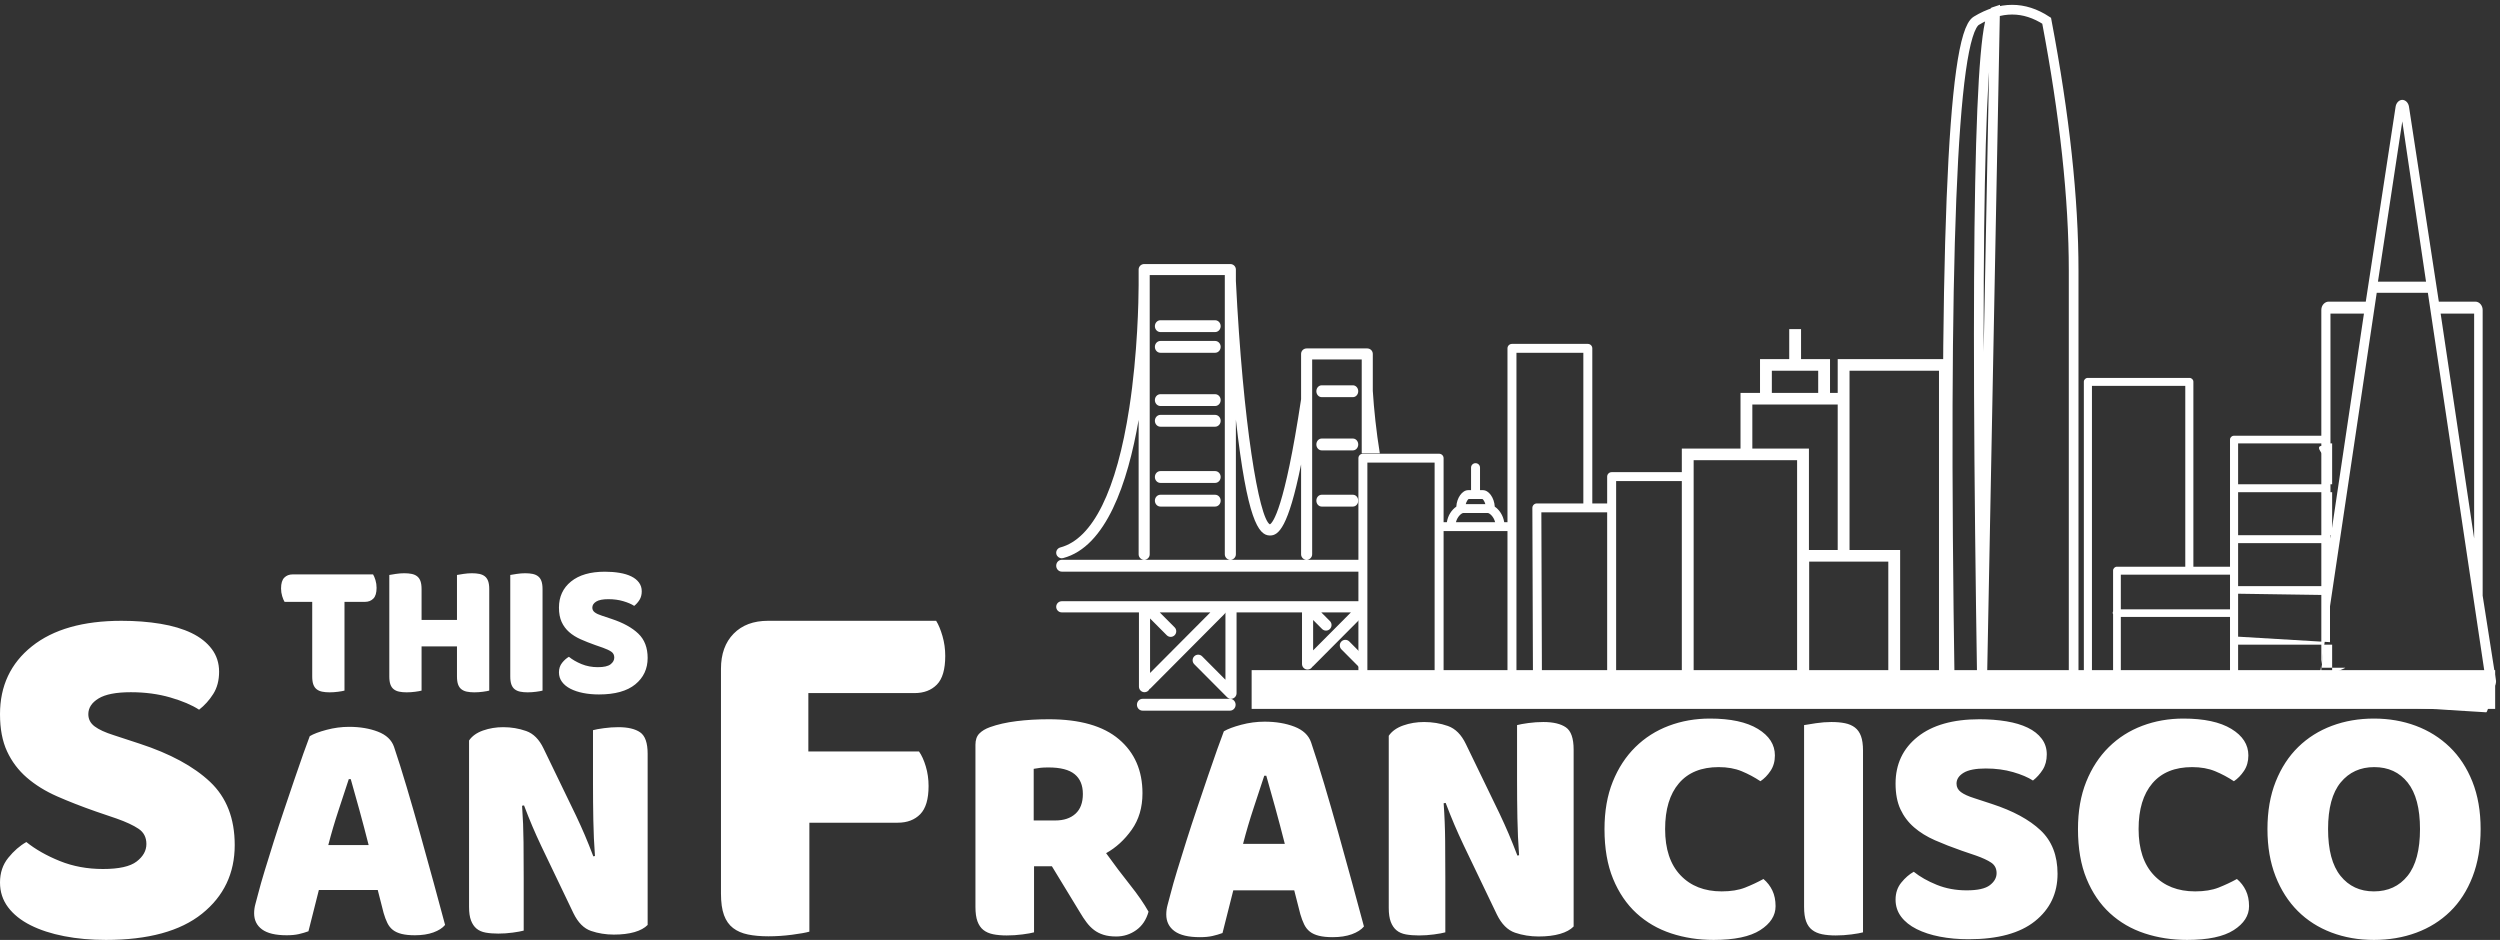 <svg xmlns="http://www.w3.org/2000/svg" width="258" height="97" viewBox="0 0 258 97">
  <rect x="0" y="0" width="258" height="97" fill="#333333" stroke="none"/>
  <g fill="none" fill-rule="evenodd" transform="translate(0 1)">
    <g transform="translate(109)">
      <path fill="#FFF" fill-rule="nonzero" d="M30.912,36.955 L30.912,3.096 L19.239,3.096 L19.239,6.584 L18.446,6.584 L18.446,3.096 L15.456,3.096 L15.456,0 L14.236,0 L14.236,3.096 L11.222,3.096 L11.222,6.584 L9.209,6.584 L9.209,12.329 L3.152,12.329 L3.152,36.955 L0,36.955 L0,38.153 L33.638,38.153 L33.638,36.955 L30.912,36.955 Z M12.442,4.295 L17.226,4.295 L17.226,6.584 L12.442,6.584 L12.442,4.295 Z M10.429,7.782 L19.239,7.782 L19.239,22.796 L16.27,22.796 L16.27,12.329 L10.429,12.329 L10.429,7.782 Z M12.951,36.955 L12.827,36.955 L6.522,36.955 L6.508,36.955 L4.372,36.955 L4.372,13.527 L15.049,13.527 L15.049,36.955 L12.951,36.955 Z M16.294,36.955 L16.294,23.995 L24.461,23.995 L24.461,36.955 L16.294,36.955 Z M20.459,22.796 L20.459,4.295 L29.692,4.295 L29.692,36.955 L25.682,36.955 L25.682,22.796 L20.459,22.796 Z" transform="translate(61.412 32.964)"/>
      <path fill="#FFF" fill-rule="nonzero" d="M31.477,56.772 L31.477,57.993 L0.574,57.993 C0.257,57.993 0,57.72 0,57.383 C0,57.046 0.257,56.772 0.574,56.772 L31.477,56.772 Z M31.477,68.067 L29.434,66.014 C29.21,65.789 29.21,65.424 29.434,65.199 C29.658,64.974 30.021,64.974 30.245,65.199 L31.477,66.437 L31.477,68.067 Z M31.477,62.761 L26.493,67.769 C26.477,67.786 26.455,67.793 26.437,67.807 C26.338,67.98 26.154,68.099 25.941,68.099 C25.624,68.099 25.367,67.841 25.367,67.522 L25.367,62.199 L18.613,62.199 L18.613,70.542 C18.613,70.616 18.598,70.687 18.572,70.752 C18.512,70.903 18.399,71.016 18.257,71.074 C18.255,71.076 18.252,71.076 18.249,71.077 C18.184,71.103 18.114,71.118 18.039,71.118 C17.965,71.118 17.895,71.103 17.83,71.077 C17.827,71.076 17.824,71.076 17.822,71.074 C17.751,71.045 17.687,71.002 17.633,70.949 L14.247,67.546 C14.023,67.321 14.023,66.956 14.247,66.731 C14.471,66.506 14.834,66.506 15.059,66.731 L17.466,69.15 L17.466,62.207 C17.438,62.268 17.404,62.326 17.354,62.376 L9.727,70.041 C9.698,70.069 9.663,70.083 9.631,70.105 C9.539,70.301 9.342,70.437 9.112,70.437 C8.796,70.437 8.539,70.179 8.539,69.861 L8.539,62.199 L0.574,62.199 C0.257,62.199 0,61.94 0,61.622 C0,61.304 0.257,61.046 0.574,61.046 L31.477,61.046 L31.477,62.761 Z M26.21,69.897 C25.881,69.897 25.614,69.624 25.614,69.287 C25.614,68.95 25.881,68.676 26.21,68.676 L31.477,68.676 L31.477,69.897 L26.21,69.897 Z M33.397,45.784 L31.53,45.784 L31.53,36.094 L26.415,36.094 L26.415,56.204 C26.415,56.518 26.159,56.772 25.843,56.772 C25.528,56.772 25.272,56.518 25.272,56.204 L25.272,46.926 C23.947,53.469 22.937,54.263 22.074,54.263 C22.048,54.263 22.023,54.263 21.998,54.262 C20.889,54.207 19.707,52.675 18.543,42.311 L18.543,56.204 C18.543,56.518 18.288,56.772 17.972,56.772 C17.656,56.772 17.4,56.518 17.4,56.204 L17.4,27.386 L9.65,27.386 L9.65,28.007 C9.651,28.095 9.652,28.352 9.65,28.745 L9.65,56.204 C9.65,56.518 9.394,56.772 9.078,56.772 C8.763,56.772 8.507,56.518 8.507,56.204 L8.507,42.33 C7.379,48.872 5.143,55.425 0.718,56.594 C0.669,56.608 0.62,56.613 0.571,56.613 C0.318,56.613 0.087,56.445 0.019,56.191 C-0.062,55.888 0.12,55.577 0.425,55.496 C3.772,54.612 6.234,49.625 7.546,41.075 C8.41,35.45 8.5,29.974 8.507,28.442 L8.507,26.818 C8.507,26.504 8.763,26.25 9.078,26.25 L17.972,26.25 C18.288,26.25 18.543,26.504 18.543,26.818 L18.543,27.998 C19.278,42.768 20.927,52.473 22.051,53.116 C22.344,52.953 23.555,51.576 25.272,40.202 L25.272,35.526 C25.272,35.212 25.528,34.958 25.843,34.958 L32.102,34.958 C32.417,34.958 32.673,35.212 32.673,35.526 L32.673,39.341 C32.791,41.246 33.034,43.549 33.397,45.784 Z M16.401,47.616 C16.717,47.616 16.973,47.889 16.973,48.226 C16.973,48.563 16.717,48.837 16.401,48.837 L10.755,48.837 C10.44,48.837 10.184,48.563 10.184,48.226 C10.184,47.889 10.44,47.616 10.755,47.616 L16.401,47.616 Z M16.401,50.058 C16.717,50.058 16.973,50.331 16.973,50.668 C16.973,51.005 16.717,51.278 16.401,51.278 L10.755,51.278 C10.44,51.278 10.184,51.005 10.184,50.668 C10.184,50.331 10.44,50.058 10.755,50.058 L16.401,50.058 Z M17.936,72.339 L8.912,72.339 C8.592,72.339 8.332,72.066 8.332,71.729 C8.332,71.391 8.592,71.118 8.912,71.118 L17.936,71.118 C18.256,71.118 18.516,71.391 18.516,71.729 C18.516,72.066 18.256,72.339 17.936,72.339 Z M16.401,39.68 C16.717,39.68 16.973,39.953 16.973,40.29 C16.973,40.627 16.717,40.901 16.401,40.901 L10.755,40.901 C10.44,40.901 10.184,40.627 10.184,40.29 C10.184,39.953 10.44,39.68 10.755,39.68 L16.401,39.68 Z M16.401,32.049 C16.717,32.049 16.973,32.323 16.973,32.66 C16.973,32.997 16.717,33.27 16.401,33.27 L10.755,33.27 C10.44,33.27 10.184,32.997 10.184,32.66 C10.184,32.323 10.44,32.049 10.755,32.049 L16.401,32.049 Z M16.401,41.816 C16.717,41.816 16.973,42.09 16.973,42.427 C16.973,42.764 16.717,43.037 16.401,43.037 L10.755,43.037 C10.44,43.037 10.184,42.764 10.184,42.427 C10.184,42.09 10.44,41.816 10.755,41.816 L16.401,41.816 Z M16.401,34.186 C16.717,34.186 16.973,34.459 16.973,34.796 C16.973,35.133 16.717,35.407 16.401,35.407 L10.755,35.407 C10.44,35.407 10.184,35.133 10.184,34.796 C10.184,34.459 10.44,34.186 10.755,34.186 L16.401,34.186 Z M26.515,62.984 L26.515,66.118 L30.415,62.199 L27.356,62.199 L28.248,63.095 C28.472,63.32 28.472,63.685 28.248,63.91 C28.136,64.023 27.989,64.079 27.843,64.079 C27.696,64.079 27.549,64.023 27.437,63.91 L26.515,62.984 Z M9.686,68.451 L15.908,62.199 L10.685,62.199 L12.221,63.741 C12.445,63.967 12.445,64.331 12.221,64.557 C12.109,64.669 11.962,64.726 11.815,64.726 C11.668,64.726 11.522,64.669 11.409,64.557 L9.686,62.825 L9.686,68.451 Z M30.623,50.058 C30.924,50.058 31.169,50.331 31.169,50.668 C31.169,51.005 30.924,51.278 30.623,51.278 L27.394,51.278 C27.093,51.278 26.848,51.005 26.848,50.668 C26.848,50.331 27.093,50.058 27.394,50.058 L30.623,50.058 Z M33.668,70.813 C33.992,70.813 34.255,71.086 34.255,71.423 C34.255,71.76 33.992,72.034 33.668,72.034 L25.275,72.034 C24.951,72.034 24.688,71.76 24.688,71.423 C24.688,71.086 24.951,70.813 25.275,70.813 L33.668,70.813 Z M30.623,44.258 C30.924,44.258 31.169,44.532 31.169,44.869 C31.169,45.206 30.924,45.479 30.623,45.479 L27.394,45.479 C27.093,45.479 26.848,45.206 26.848,44.869 C26.848,44.532 27.093,44.258 27.394,44.258 L30.623,44.258 Z M30.623,38.764 C30.924,38.764 31.169,39.038 31.169,39.375 C31.169,39.712 30.924,39.985 30.623,39.985 L27.394,39.985 C27.093,39.985 26.848,39.712 26.848,39.375 C26.848,39.038 27.093,38.764 27.394,38.764 L30.623,38.764 Z"/>
      <path fill="#FFF" fill-rule="nonzero" d="M39.956,51.168 L39.956,21.675 C39.956,21.249 39.642,20.823 39.202,20.823 L35.433,20.823 L32.354,0.711 C32.291,0.284 31.977,0 31.663,0 C31.349,0 31.035,0.284 30.972,0.711 L27.894,20.823 L24.061,20.823 C23.684,20.823 23.307,21.178 23.307,21.675 L23.307,59.638 L21.429,59.638 C21.366,59.851 -0.103,60.719 0.149,60.719 L40.322,63.204 C40.51,63.204 41.024,60.833 41.15,60.62 C41.275,60.407 41.338,60.194 41.338,59.981 L39.956,51.168 Z M39.077,22.059 L39.077,45.263 L35.621,22.059 L39.077,22.059 Z M31.663,2.22 L34.113,18.764 L29.15,18.764 L31.663,2.22 Z M24.25,22.059 L27.705,22.059 L24.25,45.263 L24.25,22.059 Z M22.993,60.375 L29.024,19.91 L34.302,19.91 L40.333,60.303 L22.993,60.303 L22.993,60.375 Z" transform="translate(107.254 9.306)"/>
      <path fill="#FFF" fill-rule="nonzero" d="M36.569,35.711 L35.68,35.711 L35.68,13.695 C35.68,13.442 35.473,13.237 35.217,13.237 L27.388,13.237 C27.133,13.237 26.925,13.442 26.925,13.695 L26.925,16.465 L25.392,16.465 L25.392,0.458 C25.392,0.205 25.185,0 24.929,0 L17.101,0 C16.846,0 16.638,0.205 16.638,0.458 L16.638,18.4 L16.3,18.4 C16.195,17.697 15.794,17.113 15.325,16.795 C15.276,15.89 14.718,15.094 14.101,15.094 L13.804,15.094 L13.804,12.767 C13.804,12.514 13.597,12.309 13.341,12.309 C13.086,12.309 12.879,12.514 12.879,12.767 L12.879,15.094 L12.581,15.094 C11.965,15.094 11.407,15.89 11.357,16.795 C10.889,17.114 10.488,17.698 10.383,18.4 L10.045,18.4 L10.045,11.793 C10.045,11.54 9.838,11.336 9.582,11.336 L1.716,11.336 C1.461,11.336 1.254,11.54 1.254,11.793 L1.254,35.711 L0.463,35.711 C0.207,35.711 0,35.916 0,36.169 C0,36.422 0.207,36.627 0.463,36.627 L36.569,36.627 C36.825,36.627 37.032,36.422 37.032,36.169 C37.032,35.916 36.825,35.711 36.569,35.711 Z M9.119,35.711 L2.179,35.711 L2.179,12.251 L9.119,12.251 L9.119,35.711 L9.119,35.711 Z M12.623,16.01 L14.059,16.01 C14.137,16.063 14.276,16.256 14.353,16.534 L12.33,16.534 C12.407,16.256 12.546,16.062 12.623,16.01 Z M12.086,17.449 L14.597,17.449 C14.772,17.449 15.223,17.814 15.362,18.399 L11.32,18.399 C11.46,17.814 11.911,17.449 12.086,17.449 Z M16.638,35.711 L10.045,35.711 L10.045,19.315 L16.638,19.315 L16.638,35.711 Z M19.342,16.599 C19.255,16.685 19.206,16.802 19.206,16.924 L19.271,35.711 L17.564,35.711 L17.564,0.916 L24.467,0.916 L24.467,16.465 L19.67,16.465 C19.547,16.465 19.429,16.513 19.342,16.599 Z M26.925,35.711 L20.197,35.711 L20.134,17.38 L26.925,17.38 L26.925,35.711 Z M34.754,35.711 L27.851,35.711 L27.851,14.153 L34.754,14.153 L34.754,35.711 L34.754,35.711 Z" transform="translate(29.934 34.49)"/>
      <path stroke="#FFF" d="M0.564,70 C-0.119,25.614 0.794,2.661 3.305,1.14 C5.816,-0.38 8.234,-0.38 10.56,1.14 C12.417,10.914 13.345,19.514 13.345,26.942 C13.345,38.082 13.345,70 13.345,70 C13.345,70 9.085,70 0.564,70 Z M3.893,69.973 C3.167,23.874 3.614,0.601 5.234,0.155 L3.893,69.973 Z" transform="translate(91.655)"/>
      <path fill="#FFF" fill-rule="nonzero" d="M0,31.961 C0,32.175 0.182,32.354 0.4,32.354 L32.312,32.354 C32.53,32.354 26.77,31.673 26.77,31.459 C26.77,31.244 30.234,29.913 30.016,29.913 L27.622,29.912 C27.962,15.546 28.105,8.335 28.052,8.281 C27.077,7.282 27.077,6.872 28.052,7.049 C28.052,6.834 28.27,5.97 28.052,5.97 L18.537,5.97 C18.319,5.97 18.137,6.149 18.137,6.364 L18.137,19.484 L14.357,19.484 L14.357,0.393 C14.357,0.179 14.175,0 13.957,0 L3.453,0 C3.235,0 3.053,0.179 3.053,0.393 L3.053,31.532 L0.4,31.532 C0.182,31.532 0,31.71 0,31.961 Z M13.521,19.484 L6.47,19.484 C6.252,19.484 6.07,19.663 6.07,19.877 L6.07,24.096 C6.033,24.131 6.033,24.203 6.033,24.239 C6.033,24.274 6.033,24.346 6.07,24.382 L6.07,31.496 L3.889,31.496 L3.889,0.822 L13.521,0.822 L13.521,19.484 Z M18.973,17.053 L28.677,17.053 L28.677,21.486 L18.973,21.486 L18.973,17.053 Z M18.973,11.798 L28.677,11.798 L28.677,16.231 L18.973,16.231 L18.973,11.798 Z M28.456,27.27 L18.973,26.705 L18.973,22.272 L28.456,22.412 L28.456,27.27 Z M18.137,31.532 L6.869,31.532 L6.869,24.668 L18.137,24.668 L18.137,31.532 Z M18.137,20.306 L18.137,23.881 L6.869,23.881 L6.869,20.306 L18.137,20.306 Z M28.677,6.757 L28.677,10.975 L18.973,10.975 L18.973,6.757 L28.677,6.757 Z M28.677,31.532 L18.973,31.532 L18.973,27.528 L28.677,27.528 L28.677,31.532 Z" transform="translate(103 38)"/>
    </g>
    <path fill="#FFF" fill-rule="nonzero" d="M9.921,82.755 C8.443,82.239 7.101,81.715 5.892,81.183 C4.683,80.65 3.643,80.006 2.77,79.25 C1.897,78.494 1.217,77.592 0.73,76.544 C0.243,75.496 0,74.216 0,72.704 C0,69.784 1.099,67.447 3.299,65.695 C5.498,63.943 8.578,63.067 12.539,63.067 C13.983,63.067 15.326,63.17 16.568,63.376 C17.81,63.582 18.876,63.9 19.766,64.329 C20.656,64.759 21.352,65.309 21.856,65.979 C22.359,66.649 22.611,67.43 22.611,68.324 C22.611,69.217 22.41,69.981 22.007,70.617 C21.604,71.253 21.117,71.794 20.546,72.241 C19.808,71.76 18.817,71.339 17.575,70.978 C16.333,70.617 14.973,70.437 13.496,70.437 C11.985,70.437 10.878,70.651 10.172,71.081 C9.467,71.51 9.115,72.052 9.115,72.704 C9.115,73.22 9.333,73.641 9.77,73.967 C10.206,74.294 10.861,74.594 11.734,74.869 L14.403,75.745 C17.558,76.776 19.984,78.09 21.68,79.688 C23.375,81.286 24.223,83.459 24.223,86.208 C24.223,89.128 23.098,91.49 20.849,93.294 C18.599,95.098 15.292,96 10.928,96 C9.384,96 7.948,95.871 6.622,95.613 C5.296,95.356 4.138,94.978 3.147,94.48 C2.157,93.981 1.385,93.363 0.831,92.624 C0.277,91.885 0,91.035 0,90.073 C0,89.077 0.285,88.226 0.856,87.522 C1.427,86.817 2.048,86.276 2.719,85.898 C3.659,86.654 4.809,87.307 6.169,87.857 C7.529,88.407 9.014,88.681 10.626,88.681 C12.271,88.681 13.429,88.424 14.1,87.908 C14.772,87.393 15.108,86.792 15.108,86.105 C15.108,85.417 14.839,84.893 14.302,84.533 C13.765,84.172 13.009,83.82 12.036,83.476 L9.921,82.755 Z M31.967,74.972 C32.347,74.743 32.924,74.525 33.696,74.319 C34.468,74.113 35.246,74.01 36.029,74.01 C37.148,74.01 38.138,74.176 39,74.508 C39.862,74.84 40.416,75.362 40.662,76.072 C41.065,77.263 41.501,78.649 41.971,80.229 C42.441,81.81 42.911,83.442 43.381,85.125 C43.851,86.809 44.31,88.47 44.758,90.107 C45.205,91.745 45.597,93.194 45.933,94.454 C45.664,94.775 45.261,95.032 44.724,95.227 C44.187,95.422 43.549,95.519 42.811,95.519 C42.273,95.519 41.82,95.473 41.451,95.382 C41.082,95.29 40.78,95.152 40.545,94.969 C40.309,94.786 40.119,94.545 39.974,94.248 C39.828,93.95 39.7,93.606 39.588,93.217 L38.983,90.846 L32.907,90.846 C32.728,91.533 32.549,92.243 32.37,92.976 C32.191,93.709 32.011,94.419 31.832,95.107 C31.519,95.221 31.189,95.319 30.842,95.399 C30.495,95.479 30.075,95.519 29.583,95.519 C28.442,95.519 27.597,95.319 27.048,94.918 C26.5,94.517 26.226,93.961 26.226,93.251 C26.226,92.931 26.271,92.61 26.36,92.289 C26.45,91.969 26.55,91.591 26.662,91.155 C26.819,90.537 27.037,89.77 27.317,88.853 C27.597,87.937 27.904,86.946 28.24,85.881 C28.576,84.816 28.934,83.722 29.314,82.6 C29.695,81.477 30.053,80.418 30.389,79.422 C30.725,78.425 31.032,77.538 31.312,76.759 C31.592,75.98 31.81,75.384 31.967,74.972 Z M35.995,79.404 C35.682,80.367 35.33,81.437 34.938,82.617 C34.546,83.797 34.194,84.994 33.88,86.208 L38.043,86.208 C37.73,84.971 37.411,83.762 37.087,82.583 C36.762,81.403 36.465,80.344 36.197,79.404 L35.995,79.404 Z M66.837,94.454 C66.524,94.775 66.071,95.021 65.478,95.193 C64.885,95.364 64.174,95.45 63.346,95.45 C62.518,95.45 61.734,95.324 60.996,95.072 C60.257,94.82 59.653,94.213 59.183,93.251 L55.859,86.311 C55.523,85.601 55.221,84.931 54.953,84.301 C54.684,83.671 54.393,82.943 54.08,82.119 L53.878,82.153 C53.968,83.39 54.018,84.65 54.029,85.933 C54.041,87.215 54.046,88.475 54.046,89.712 L54.046,95.038 C53.8,95.107 53.425,95.175 52.922,95.244 C52.418,95.313 51.92,95.347 51.428,95.347 C50.935,95.347 50.499,95.313 50.118,95.244 C49.738,95.175 49.424,95.038 49.178,94.832 C48.932,94.626 48.742,94.345 48.608,93.99 C48.473,93.635 48.406,93.171 48.406,92.598 L48.406,75.419 C48.719,74.961 49.201,74.617 49.85,74.388 C50.499,74.159 51.193,74.044 51.931,74.044 C52.759,74.044 53.548,74.176 54.298,74.44 C55.048,74.703 55.647,75.304 56.094,76.243 L59.451,83.184 C59.787,83.894 60.089,84.564 60.358,85.194 C60.627,85.824 60.917,86.551 61.231,87.376 L61.399,87.341 C61.309,86.105 61.253,84.868 61.231,83.631 C61.208,82.394 61.197,81.157 61.197,79.92 L61.197,74.354 C61.443,74.285 61.818,74.216 62.322,74.148 C62.826,74.079 63.324,74.044 63.816,74.044 C64.801,74.044 65.55,74.222 66.065,74.577 C66.58,74.932 66.837,75.671 66.837,76.793 L66.837,94.454 Z M96.611,63.067 C96.854,63.457 97.072,63.981 97.263,64.639 C97.454,65.296 97.549,65.98 97.549,66.69 C97.549,68.076 97.263,69.062 96.689,69.648 C96.116,70.234 95.343,70.527 94.37,70.527 L83.422,70.527 L83.422,76.549 L94.839,76.549 C95.117,76.94 95.351,77.455 95.542,78.094 C95.734,78.734 95.829,79.409 95.829,80.12 C95.829,81.47 95.542,82.438 94.969,83.024 C94.396,83.61 93.622,83.903 92.649,83.903 L83.527,83.903 L83.527,95.147 C83.144,95.254 82.545,95.361 81.728,95.467 C80.911,95.574 80.103,95.627 79.304,95.627 C78.505,95.627 77.801,95.565 77.193,95.44 C76.585,95.316 76.072,95.094 75.655,94.774 C75.238,94.455 74.925,94.011 74.717,93.442 C74.508,92.874 74.404,92.128 74.404,91.204 L74.404,68.023 C74.404,66.495 74.838,65.287 75.707,64.399 C76.576,63.511 77.758,63.067 79.252,63.067 L96.611,63.067 Z M106.713,88.397 L106.713,95.218 C106.458,95.289 106.058,95.361 105.514,95.432 C104.969,95.503 104.431,95.538 103.898,95.538 C103.365,95.538 102.896,95.497 102.49,95.414 C102.085,95.331 101.749,95.183 101.482,94.97 C101.216,94.757 101.013,94.461 100.874,94.082 C100.735,93.703 100.666,93.205 100.666,92.589 L100.666,75.856 C100.666,75.359 100.799,74.974 101.065,74.702 C101.332,74.429 101.697,74.21 102.16,74.044 C102.948,73.76 103.863,73.553 104.905,73.423 C105.948,73.292 107.06,73.227 108.242,73.227 C111.439,73.227 113.849,73.914 115.47,75.288 C117.092,76.662 117.903,78.521 117.903,80.866 C117.903,82.334 117.532,83.589 116.791,84.631 C116.05,85.674 115.169,86.479 114.15,87.047 C114.984,88.208 115.806,89.297 116.617,90.316 C117.428,91.334 118.065,92.258 118.529,93.087 C118.297,93.916 117.874,94.549 117.26,94.987 C116.646,95.426 115.957,95.645 115.192,95.645 C114.683,95.645 114.242,95.586 113.872,95.467 C113.501,95.349 113.177,95.183 112.899,94.97 C112.621,94.757 112.366,94.496 112.134,94.188 C111.902,93.88 111.682,93.549 111.474,93.193 L108.555,88.397 L106.713,88.397 Z M108.902,83.672 C109.783,83.672 110.478,83.441 110.987,82.979 C111.497,82.518 111.752,81.837 111.752,80.937 C111.752,80.037 111.468,79.356 110.9,78.894 C110.333,78.432 109.435,78.201 108.207,78.201 C107.86,78.201 107.581,78.213 107.373,78.237 C107.164,78.26 106.933,78.296 106.678,78.343 L106.678,83.672 L108.902,83.672 Z M126.302,74.471 C126.696,74.234 127.292,74.009 128.092,73.796 C128.891,73.583 129.696,73.476 130.507,73.476 C131.665,73.476 132.691,73.648 133.583,73.991 C134.475,74.335 135.048,74.873 135.303,75.608 C135.72,76.839 136.172,78.272 136.658,79.906 C137.145,81.541 137.631,83.228 138.118,84.969 C138.604,86.71 139.079,88.427 139.543,90.12 C140.006,91.814 140.411,93.312 140.759,94.614 C140.481,94.946 140.064,95.212 139.508,95.414 C138.952,95.615 138.292,95.716 137.527,95.716 C136.971,95.716 136.502,95.668 136.119,95.574 C135.737,95.479 135.424,95.337 135.181,95.147 C134.938,94.958 134.741,94.709 134.59,94.401 C134.44,94.093 134.307,93.738 134.191,93.335 L133.565,90.884 L127.275,90.884 C127.09,91.595 126.904,92.329 126.719,93.087 C126.533,93.845 126.348,94.579 126.163,95.289 C125.838,95.408 125.497,95.509 125.138,95.591 C124.778,95.674 124.344,95.716 123.834,95.716 C122.653,95.716 121.778,95.509 121.21,95.094 C120.643,94.68 120.359,94.105 120.359,93.371 C120.359,93.039 120.405,92.708 120.498,92.376 C120.591,92.045 120.695,91.654 120.811,91.204 C120.973,90.564 121.199,89.771 121.488,88.824 C121.778,87.876 122.097,86.852 122.444,85.751 C122.792,84.649 123.162,83.518 123.556,82.358 C123.95,81.197 124.321,80.102 124.668,79.071 C125.016,78.041 125.334,77.123 125.624,76.318 C125.914,75.513 126.14,74.897 126.302,74.471 Z M130.472,79.054 C130.148,80.048 129.783,81.156 129.377,82.375 C128.972,83.595 128.607,84.833 128.283,86.088 L132.592,86.088 C132.268,84.809 131.938,83.56 131.602,82.34 C131.266,81.12 130.959,80.025 130.681,79.054 L130.472,79.054 Z M162.399,94.614 C162.074,94.946 161.605,95.201 160.991,95.378 C160.377,95.556 159.641,95.645 158.784,95.645 C157.927,95.645 157.116,95.514 156.352,95.254 C155.587,94.993 154.961,94.366 154.475,93.371 L151.034,86.195 C150.687,85.46 150.374,84.768 150.096,84.116 C149.818,83.465 149.517,82.713 149.192,81.86 L148.984,81.896 C149.077,83.175 149.129,84.477 149.14,85.804 C149.152,87.13 149.158,88.433 149.158,89.712 L149.158,95.218 C148.903,95.289 148.515,95.361 147.993,95.432 C147.472,95.503 146.957,95.538 146.447,95.538 C145.937,95.538 145.485,95.503 145.092,95.432 C144.698,95.361 144.373,95.218 144.118,95.005 C143.864,94.792 143.667,94.502 143.528,94.135 C143.389,93.768 143.319,93.288 143.319,92.696 L143.319,74.933 C143.644,74.459 144.142,74.104 144.814,73.867 C145.485,73.63 146.204,73.512 146.968,73.512 C147.825,73.512 148.642,73.648 149.418,73.92 C150.194,74.192 150.814,74.814 151.278,75.785 L154.753,82.962 C155.1,83.696 155.413,84.389 155.691,85.04 C155.969,85.691 156.27,86.443 156.595,87.296 L156.769,87.26 C156.676,85.981 156.618,84.702 156.595,83.424 C156.572,82.145 156.56,80.866 156.56,79.587 L156.56,73.831 C156.815,73.76 157.203,73.689 157.724,73.618 C158.246,73.547 158.761,73.512 159.271,73.512 C160.29,73.512 161.066,73.695 161.599,74.062 C162.132,74.429 162.399,75.193 162.399,76.354 L162.399,94.614 Z M177.366,78.166 C175.582,78.166 174.215,78.722 173.265,79.835 C172.315,80.948 171.84,82.523 171.84,84.56 C171.84,86.621 172.367,88.208 173.421,89.321 C174.475,90.434 175.894,90.991 177.678,90.991 C178.628,90.991 179.433,90.86 180.094,90.6 C180.754,90.339 181.385,90.043 181.988,89.712 C182.382,90.043 182.689,90.44 182.909,90.902 C183.129,91.364 183.239,91.903 183.239,92.518 C183.239,93.489 182.712,94.312 181.658,94.987 C180.603,95.662 178.999,96 176.844,96 C175.292,96 173.832,95.775 172.465,95.325 C171.098,94.875 169.905,94.182 168.886,93.247 C167.866,92.311 167.061,91.127 166.47,89.694 C165.88,88.261 165.584,86.55 165.584,84.56 C165.584,82.713 165.868,81.085 166.436,79.675 C167.003,78.266 167.779,77.076 168.764,76.105 C169.749,75.134 170.901,74.4 172.222,73.902 C173.543,73.405 174.956,73.156 176.462,73.156 C178.593,73.156 180.244,73.512 181.414,74.222 C182.584,74.933 183.169,75.844 183.169,76.958 C183.169,77.573 183.019,78.106 182.717,78.556 C182.416,79.006 182.069,79.362 181.675,79.622 C181.073,79.22 180.43,78.876 179.746,78.592 C179.063,78.308 178.269,78.166 177.366,78.166 Z M192.263,95.218 C192.008,95.289 191.608,95.361 191.064,95.432 C190.52,95.503 189.981,95.538 189.448,95.538 C188.915,95.538 188.446,95.497 188.04,95.414 C187.635,95.331 187.293,95.183 187.015,94.97 C186.737,94.757 186.529,94.461 186.39,94.082 C186.251,93.703 186.181,93.205 186.181,92.589 L186.181,73.831 C186.436,73.784 186.842,73.719 187.398,73.636 C187.954,73.553 188.486,73.512 188.996,73.512 C189.529,73.512 189.998,73.553 190.404,73.636 C190.809,73.719 191.151,73.867 191.429,74.08 C191.707,74.293 191.915,74.589 192.054,74.968 C192.193,75.347 192.263,75.844 192.263,76.46 L192.263,95.218 Z M202.469,86.799 C201.449,86.443 200.523,86.082 199.689,85.715 C198.854,85.348 198.136,84.904 197.534,84.383 C196.931,83.862 196.462,83.24 196.126,82.518 C195.79,81.795 195.622,80.913 195.622,79.871 C195.622,77.858 196.381,76.247 197.899,75.039 C199.416,73.831 201.542,73.227 204.276,73.227 C205.272,73.227 206.199,73.298 207.056,73.44 C207.913,73.583 208.649,73.802 209.263,74.098 C209.877,74.394 210.358,74.773 210.705,75.235 C211.053,75.696 211.227,76.235 211.227,76.851 C211.227,77.467 211.088,77.994 210.81,78.432 C210.531,78.87 210.196,79.243 209.802,79.551 C209.292,79.22 208.608,78.929 207.751,78.681 C206.894,78.432 205.956,78.308 204.936,78.308 C203.894,78.308 203.129,78.456 202.643,78.752 C202.156,79.048 201.913,79.421 201.913,79.871 C201.913,80.226 202.063,80.516 202.365,80.741 C202.666,80.966 203.118,81.173 203.72,81.363 L205.562,81.967 C207.74,82.677 209.414,83.583 210.584,84.685 C211.754,85.786 212.339,87.284 212.339,89.179 C212.339,91.192 211.562,92.82 210.01,94.064 C208.458,95.307 206.176,95.929 203.164,95.929 C202.098,95.929 201.108,95.84 200.192,95.662 C199.277,95.485 198.478,95.224 197.795,94.881 C197.111,94.537 196.578,94.111 196.196,93.602 C195.814,93.093 195.622,92.507 195.622,91.843 C195.622,91.157 195.819,90.57 196.213,90.085 C196.607,89.599 197.036,89.226 197.499,88.966 C198.148,89.487 198.941,89.937 199.88,90.316 C200.818,90.695 201.843,90.884 202.955,90.884 C204.091,90.884 204.89,90.707 205.353,90.351 C205.817,89.996 206.048,89.581 206.048,89.108 C206.048,88.634 205.863,88.273 205.492,88.024 C205.122,87.776 204.6,87.533 203.928,87.296 L202.469,86.799 Z M226.228,78.166 C224.444,78.166 223.077,78.722 222.127,79.835 C221.177,80.948 220.703,82.523 220.703,84.56 C220.703,86.621 221.23,88.208 222.284,89.321 C223.338,90.434 224.757,90.991 226.541,90.991 C227.491,90.991 228.296,90.86 228.956,90.6 C229.617,90.339 230.248,90.043 230.85,89.712 C231.244,90.043 231.551,90.44 231.771,90.902 C231.991,91.364 232.102,91.903 232.102,92.518 C232.102,93.489 231.574,94.312 230.52,94.987 C229.466,95.662 227.862,96 225.707,96 C224.155,96 222.695,95.775 221.328,95.325 C219.961,94.875 218.768,94.182 217.749,93.247 C216.729,92.311 215.924,91.127 215.333,89.694 C214.742,88.261 214.447,86.55 214.447,84.56 C214.447,82.713 214.731,81.085 215.298,79.675 C215.866,78.266 216.642,77.076 217.627,76.105 C218.612,75.134 219.764,74.4 221.085,73.902 C222.405,73.405 223.819,73.156 225.325,73.156 C227.456,73.156 229.107,73.512 230.277,74.222 C231.447,74.933 232.032,75.844 232.032,76.958 C232.032,77.573 231.881,78.106 231.58,78.556 C231.279,79.006 230.931,79.362 230.538,79.622 C229.935,79.22 229.292,78.876 228.609,78.592 C227.925,78.308 227.132,78.166 226.228,78.166 Z M234.001,84.56 C234.001,82.713 234.285,81.079 234.853,79.658 C235.42,78.237 236.197,77.046 237.181,76.087 C238.166,75.128 239.324,74.4 240.657,73.902 C241.989,73.405 243.431,73.156 244.983,73.156 C246.536,73.156 247.978,73.405 249.31,73.902 C250.642,74.4 251.806,75.128 252.803,76.087 C253.799,77.046 254.581,78.237 255.149,79.658 C255.716,81.079 256,82.713 256,84.56 C256,86.408 255.722,88.048 255.166,89.481 C254.61,90.914 253.84,92.11 252.855,93.069 C251.87,94.028 250.706,94.757 249.362,95.254 C248.018,95.751 246.559,96 244.983,96 C243.408,96 241.948,95.745 240.604,95.236 C239.261,94.727 238.102,93.987 237.129,93.016 C236.156,92.045 235.391,90.849 234.835,89.428 C234.279,88.006 234.001,86.384 234.001,84.56 Z M240.257,84.56 C240.257,86.716 240.686,88.326 241.543,89.392 C242.4,90.458 243.547,90.991 244.983,90.991 C246.443,90.991 247.601,90.458 248.459,89.392 C249.316,88.326 249.744,86.716 249.744,84.56 C249.744,82.429 249.322,80.83 248.476,79.764 C247.63,78.698 246.478,78.166 245.018,78.166 C243.582,78.166 242.429,78.693 241.56,79.746 C240.691,80.8 240.257,82.405 240.257,84.56 Z M29.367,61.112 C29.278,60.967 29.195,60.769 29.119,60.517 C29.043,60.266 29.005,60.002 29.005,59.725 C29.005,59.209 29.116,58.839 29.338,58.615 C29.56,58.39 29.849,58.278 30.204,58.278 L38.501,58.278 C38.59,58.423 38.672,58.621 38.749,58.872 C38.825,59.123 38.863,59.388 38.863,59.665 C38.863,60.18 38.752,60.551 38.53,60.775 C38.308,61 38.019,61.112 37.664,61.112 L35.551,61.112 L35.551,70.27 C35.412,70.31 35.193,70.35 34.895,70.389 C34.597,70.429 34.302,70.449 34.01,70.449 C33.718,70.449 33.461,70.425 33.239,70.379 C33.017,70.333 32.83,70.25 32.678,70.131 C32.526,70.013 32.411,69.847 32.335,69.636 C32.259,69.424 32.221,69.147 32.221,68.803 L32.221,61.112 L29.367,61.112 Z M50.49,70.27 C50.351,70.31 50.132,70.35 49.834,70.389 C49.536,70.429 49.241,70.449 48.949,70.449 C48.657,70.449 48.4,70.425 48.178,70.379 C47.956,70.333 47.769,70.25 47.617,70.131 C47.464,70.013 47.35,69.847 47.274,69.636 C47.198,69.424 47.16,69.147 47.16,68.803 L47.16,65.711 L43.506,65.711 L43.506,70.27 C43.367,70.31 43.148,70.35 42.85,70.389 C42.551,70.429 42.256,70.449 41.965,70.449 C41.673,70.449 41.416,70.425 41.194,70.379 C40.972,70.333 40.785,70.25 40.633,70.131 C40.48,70.013 40.366,69.847 40.29,69.636 C40.214,69.424 40.176,69.147 40.176,68.803 L40.176,58.337 C40.315,58.311 40.537,58.274 40.842,58.228 C41.146,58.182 41.438,58.159 41.717,58.159 C42.009,58.159 42.266,58.182 42.488,58.228 C42.71,58.274 42.897,58.357 43.049,58.476 C43.202,58.595 43.316,58.76 43.392,58.971 C43.468,59.183 43.506,59.46 43.506,59.804 L43.506,62.975 L47.16,62.975 L47.16,58.337 C47.3,58.311 47.522,58.274 47.826,58.228 C48.131,58.182 48.422,58.159 48.701,58.159 C48.993,58.159 49.25,58.182 49.472,58.228 C49.694,58.274 49.881,58.357 50.034,58.476 C50.186,58.595 50.3,58.76 50.376,58.971 C50.452,59.183 50.49,59.46 50.49,59.804 L50.49,70.27 Z M55.99,70.27 C55.851,70.31 55.632,70.35 55.334,70.389 C55.035,70.429 54.74,70.449 54.449,70.449 C54.157,70.449 53.9,70.425 53.678,70.379 C53.456,70.333 53.269,70.25 53.116,70.131 C52.964,70.013 52.85,69.847 52.774,69.636 C52.698,69.424 52.66,69.147 52.66,68.803 L52.66,58.337 C52.799,58.311 53.021,58.274 53.326,58.228 C53.63,58.182 53.922,58.159 54.201,58.159 C54.493,58.159 54.75,58.182 54.972,58.228 C55.194,58.274 55.381,58.357 55.533,58.476 C55.686,58.595 55.8,58.76 55.876,58.971 C55.952,59.183 55.99,59.46 55.99,59.804 L55.99,70.27 Z M61.433,65.572 C60.875,65.374 60.367,65.172 59.91,64.968 C59.454,64.763 59.06,64.515 58.73,64.224 C58.401,63.934 58.144,63.587 57.96,63.184 C57.776,62.781 57.684,62.288 57.684,61.707 C57.684,60.584 58.099,59.685 58.93,59.011 C59.761,58.337 60.925,58 62.422,58 C62.968,58 63.475,58.04 63.945,58.119 C64.414,58.198 64.817,58.32 65.153,58.486 C65.489,58.651 65.753,58.862 65.943,59.12 C66.133,59.378 66.228,59.678 66.228,60.022 C66.228,60.366 66.152,60.66 66,60.904 C65.848,61.148 65.664,61.357 65.448,61.528 C65.169,61.343 64.795,61.182 64.325,61.043 C63.856,60.904 63.342,60.835 62.784,60.835 C62.213,60.835 61.794,60.917 61.528,61.082 C61.262,61.248 61.128,61.456 61.128,61.707 C61.128,61.905 61.211,62.067 61.376,62.192 C61.541,62.318 61.788,62.434 62.118,62.539 L63.127,62.876 C64.319,63.273 65.236,63.778 65.876,64.393 C66.517,65.007 66.837,65.843 66.837,66.9 C66.837,68.024 66.412,68.932 65.562,69.626 C64.712,70.32 63.463,70.667 61.813,70.667 C61.23,70.667 60.687,70.617 60.186,70.518 C59.685,70.419 59.247,70.274 58.873,70.082 C58.499,69.89 58.207,69.652 57.998,69.368 C57.788,69.084 57.684,68.757 57.684,68.387 C57.684,68.004 57.792,67.677 58.007,67.406 C58.223,67.135 58.458,66.927 58.711,66.781 C59.067,67.072 59.501,67.323 60.015,67.535 C60.529,67.746 61.09,67.852 61.699,67.852 C62.321,67.852 62.759,67.753 63.012,67.555 C63.266,67.356 63.393,67.125 63.393,66.861 C63.393,66.596 63.291,66.395 63.088,66.256 C62.885,66.117 62.6,65.982 62.232,65.85 L61.433,65.572 Z"/>
    <path stroke="#FFF" stroke-width="4" d="M129.169,70.158 L257.5,70.158"/>
  </g>
</svg>
